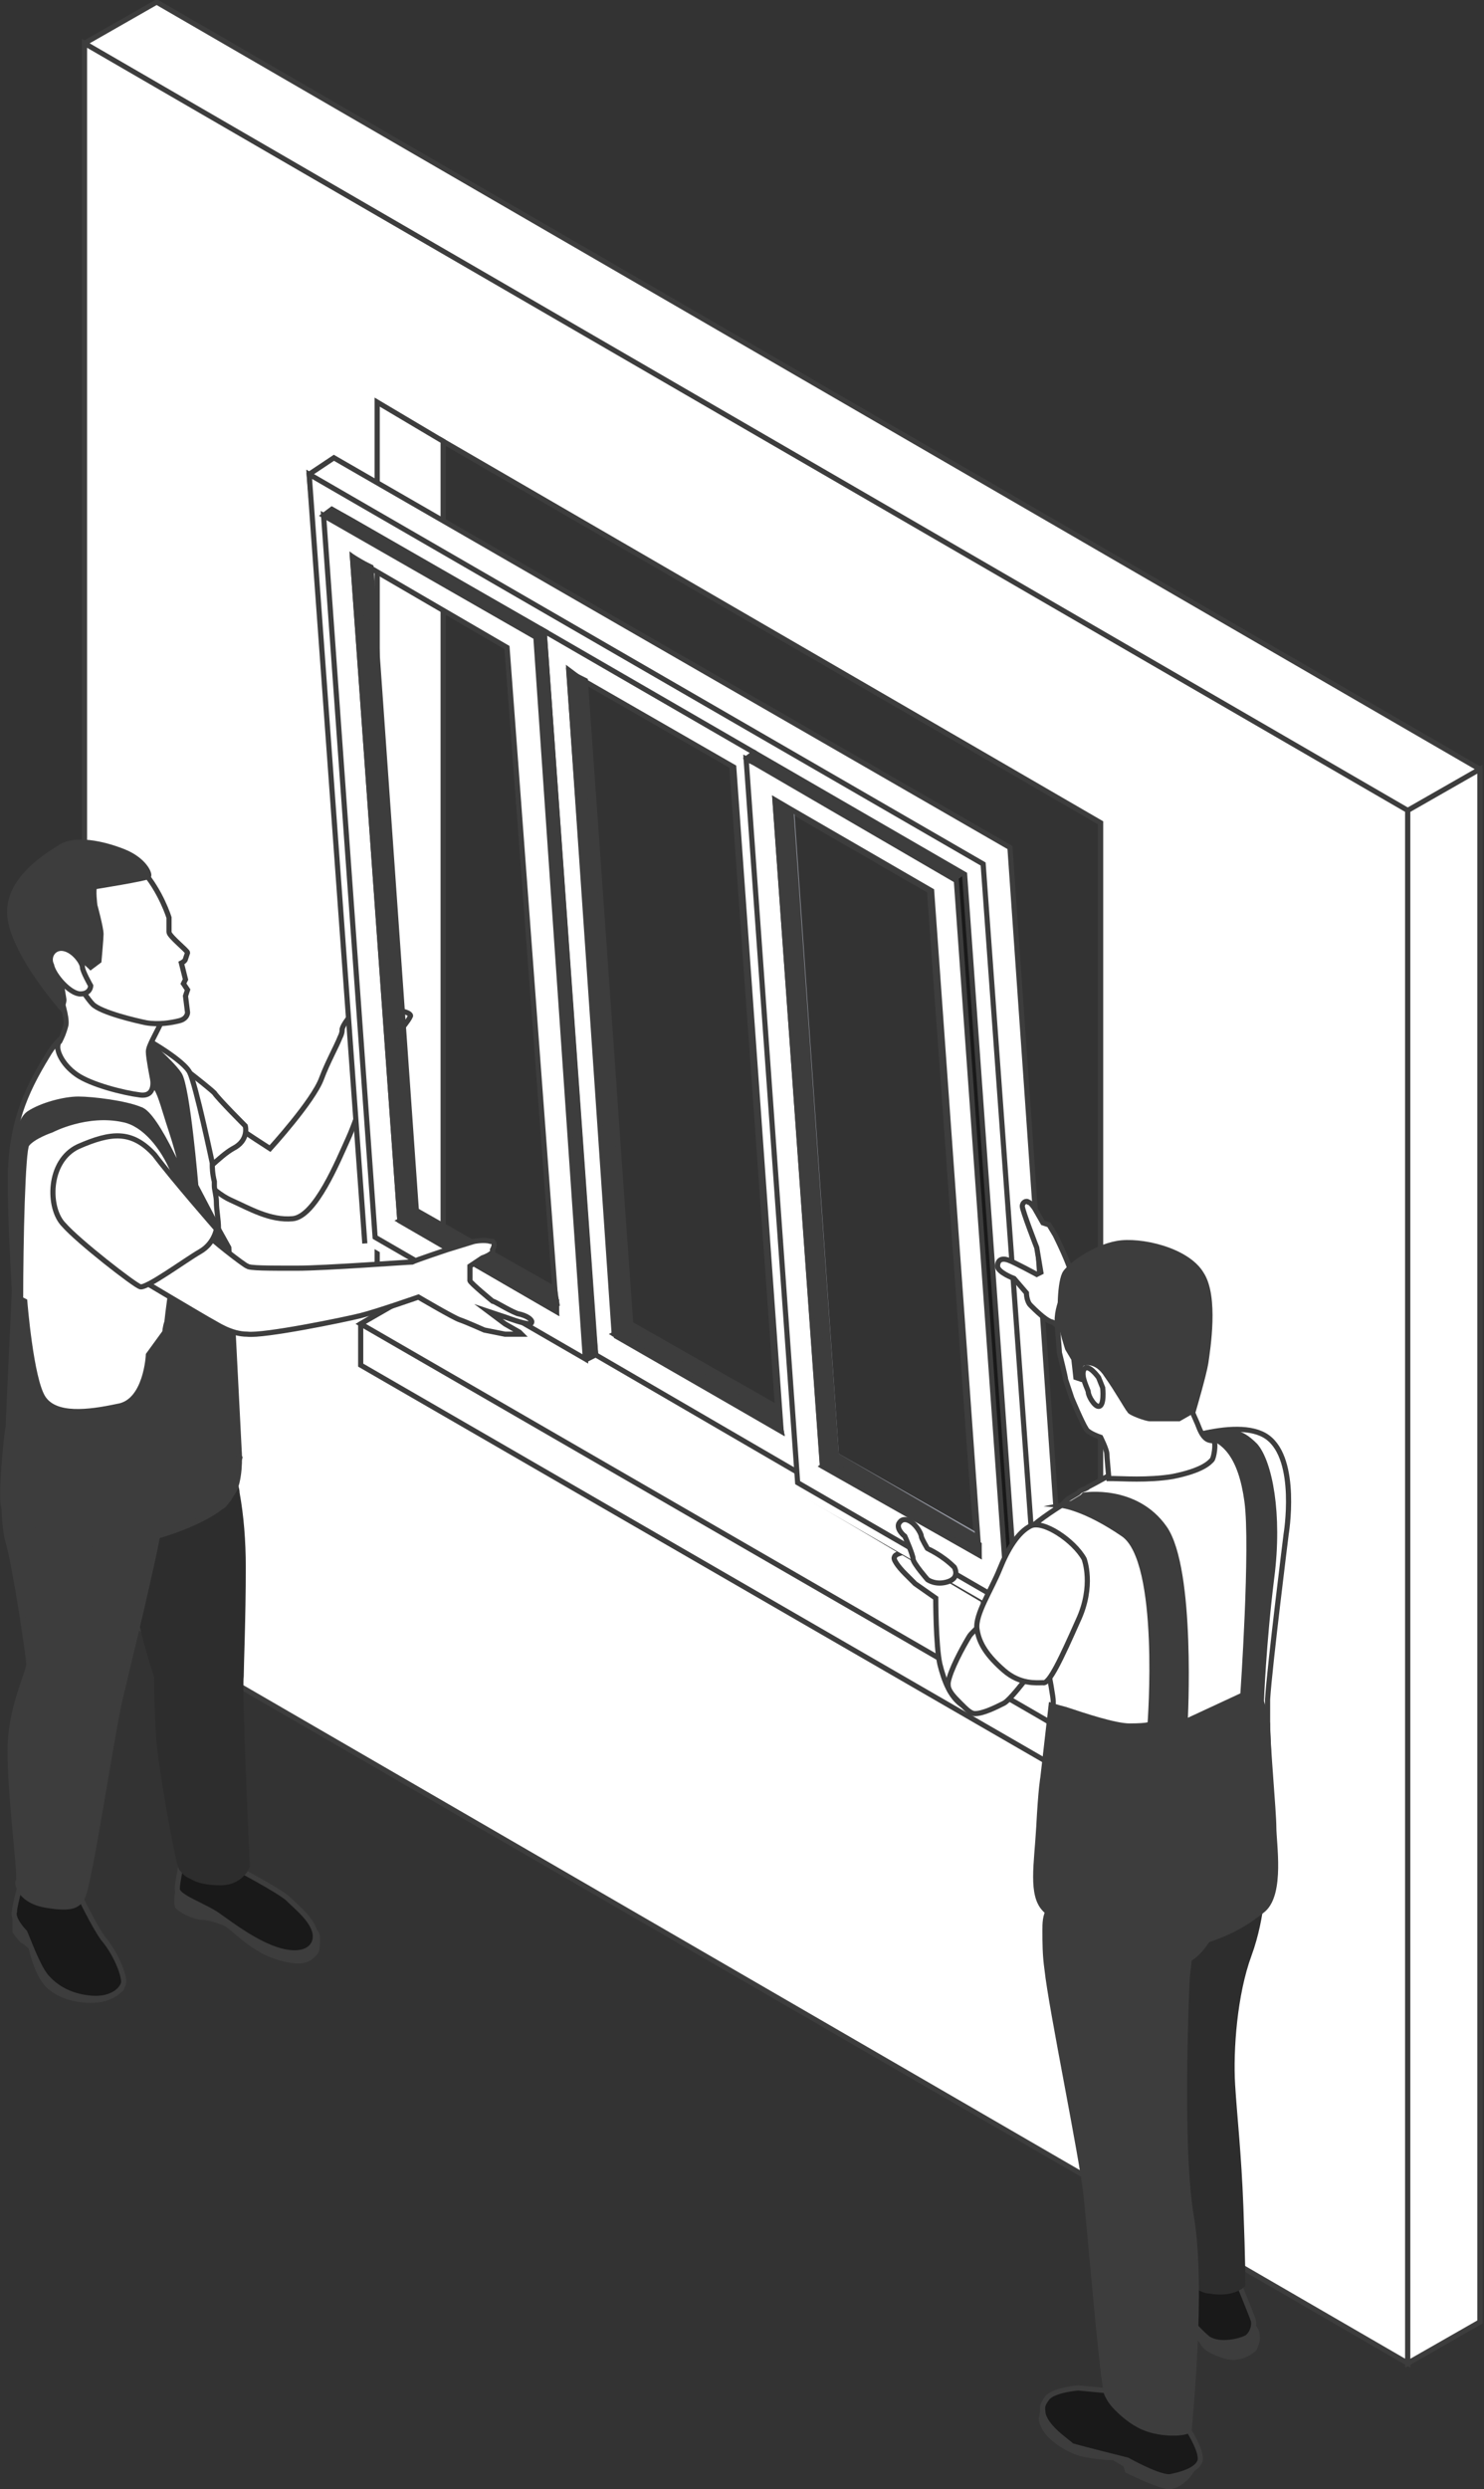 <?xml version="1.0" encoding="UTF-8"?> <!-- Generator: Adobe Illustrator 23.0.0, SVG Export Plug-In . SVG Version: 6.00 Build 0) --> <svg xmlns="http://www.w3.org/2000/svg" xmlns:xlink="http://www.w3.org/1999/xlink" id="layer" x="0px" y="0px" viewBox="0 0 72 120.7" style="enable-background:new 0 0 72 120.7;" xml:space="preserve"><rect x="0" y="0" width="72" height="120.7" fill="#333333" stroke="none"/> <style type="text/css"> .st0{fill:#FFFFFF;stroke:#3D3D3D;stroke-width:0.25;stroke-miterlimit:10;} .st1{fill:#B57745;} .st2{fill:#DBDCE0;} .st3{fill:#191919;stroke:#3D3D3D;stroke-width:0.25;stroke-miterlimit:10;} .st4{fill:#FFFEFF;} .st5{fill:#3D3D3D;stroke:#3D3D3D;stroke-width:0.25;stroke-miterlimit:10;} .st6{fill:#9497A1;} .st7{fill:#3D3D3D;} .st8{fill:#2D2D2D;stroke:#2D2D2D;stroke-width:0.25;stroke-miterlimit:10;} </style> <g> <g> <path class="st0" d="M7.6,0.1l-3.5,2L5,77.2l63.3,37.4l3.5-2V37.3L7.6,0.1z M53.4,80.4L21.5,61.9V21.4l31.9,18.5V80.4z"></path> <path class="st0" d="M4.1,2.1v75.3l64.2,37.2V39.3L4.1,2.1z M21.5,21.4l31.9,18.5v40.5L21.5,61.9V21.4z"></path> <polygon id="XMLID_88_" class="st0" points="18.3,19.5 18.3,63.7 21.5,61.9 21.5,21.4 "></polygon> <polygon id="XMLID_59_" class="st0" points="68.3,39.3 68.3,114.6 71.8,112.6 71.8,37.3 "></polygon> <g> <polygon class="st1" points="53.4,82.1 44.5,78.4 50.9,83.5 50.9,85.5 53.4,84.1 "></polygon> <polygon class="st0" points="50.9,83.5 18.7,63.5 17.5,64.2 17.5,66.2 50.9,85.5 "></polygon> <polygon class="st0" points="21.5,61.9 17.5,64.2 50.9,83.5 53.4,82.1 53.4,80.4 "></polygon> </g> </g> <g> <path class="st0" d="M19.9,49.3c-0.1,0.3-1.7,2.1-1.7,2.3c-0.1,0.1-0.8,2.5-1.3,3.6c-0.5,1.1-1.6,3.8-2.7,3.9 c-1.1,0.1-2.1-0.5-3-0.9c-0.9-0.4-1.9-1.6-1.9-1.6c-0.4-0.8-0.2-1.2,0.3-1.5c0.4-0.2,0.8-0.3,1.2-0.4c0.4-0.1,0.8-0.1,0.8,0 c0.1,0.1,1.5,1,1.5,1s2.1-2.3,2.5-3.4c0.3-0.8,0.7-1.5,0.9-2c0.1-0.2,0.1-0.3,0.1-0.4c0.1-0.4,0.9-1.2,1-1.3 c0-0.1,0.9,0.2,1.5,0.4C19.7,49,20,49.2,19.9,49.3z"></path> <path class="st0" d="M11.9,54.6c0,0,0.2,0.7-0.6,1.1C10.6,56.1,9.9,57,9.5,57c-0.5-0.1-2.6-5.2-2.3-5.4c0.3-0.2,0.2-0.7,0.4-0.7 c0.2,0,2.5,1.8,2.8,2.1C10.6,53.3,11.9,54.6,11.9,54.6z"></path> <path class="st0" d="M47.7,79.7c0,0,0,0.1,0,0.3c-0.1,0.7-0.5,2.6-0.9,2.7c0,0-0.1,0-0.1,0c0,0,0,0,0,0c-0.6-0.4-0.9-1.2-1.1-2 c-0.2-0.9-0.2-3.2-0.2-3.2l-1-0.7c0,0-0.2-0.2-0.5-0.5l0,0c-0.3-0.3-0.6-0.7-0.5-0.8c0-0.3,2.3-0.5,2.3-0.5l2,1.4l0.2,0.1 c0,0-0.1,0.4-0.2,0.6c-0.1,0.2,0,0.4,0,0.5c0,0.1,0.1,0.7,0.1,1.3C47.7,79.2,47.7,79.7,47.7,79.7z"></path> <g> <path class="st0" d="M27,63.1L19.8,59L17.9,32l-0.3-4.8L17.1,27v0l0.2,3.3l2.1,28.9l7.6,4.4L27,63.1z M17.1,27L17.1,27l0.4,0.3 L17.1,27z M49,41.1L16.2,22.2L15,23l3.1,36l0.1,1.1l0,0l32.2,19.1l1.2-0.8L49,41.1z M27.9,64.1L27,63.6l0-0.5L19.8,59L17.9,32 l-0.3-4.8L17.1,27v0l0.2,3.3l2.1,28.9l0,0L17.1,27h0L17,25.2l0-0.2l9.5,5.5l2.3,34.1L27.9,64.1z M29.8,64.7l-2.3-32.2l8,4.6 l2.3,32.2L29.8,64.7z M39.9,71.1l-2.1-28.9l-0.2-3.3l0.4,0.2l7.1,4.1l2.1,29.2l0.2,2.5l0,0.5L39.9,71.1z M17.1,27L17.1,27 l0.4,0.3L17.1,27z M27,63.1L19.8,59L17.9,32l-0.3-4.8L17.1,27v0l0.2,3.3l2.1,28.9l7.6,4.4L27,63.1z"></path> <g> <g> <g> <g> <path class="st0" d="M50.4,79.2l-2.7-37.3L15,23l2.7,37.3 M17.1,27L17.1,27l0.4,0.3l0.4,0.2l6.7,3.9L27,63.1l0,0.5l-7.6-4.4 l0,0L17.1,27L17.1,27z M37.6,38.8l0.4,0.2l7.1,4.1l2.1,29.2l0.2,2.5l0,0.5l-7.6-4.4l-2.1-28.9L37.6,38.8z M35.6,37.2 l2.3,32.2l-8-4.6l-2.3-32.2L35.6,37.2z"></path> <polygon class="st2" points="36.7,36.4 36.6,36.5 26.4,30.6 26.5,30.5 "></polygon> <path class="st0" d="M26.4,30.6l2.5,35.1l9.8,5.7l0.4,0.2l-2.5-35.1L26.4,30.6z M37.9,69.4l-8-4.6l-2.3-32.2l8,4.6L37.9,69.4 z"></path> <polygon class="st3" points="49.3,77.5 48.9,77.8 47.8,74.2 47.3,72.4 45.2,43.2 38.1,39.1 37.6,38.8 37.9,42.1 36.2,36.8 36.6,36.5 46.8,42.4 "></polygon> <polygon class="st4" points="47.9,75.2 47.5,74.9 47.3,72.4 45.2,43.2 38.1,39.1 38,38.6 45.6,42.9 47.8,74.2 "></polygon> <polygon class="st5" points="28.9,65.7 28.5,65.9 27.9,64.1 27.3,62.3 26.8,60.6 24.7,31.4 18,27.5 17.6,27.3 17.9,32 17.4,30.3 17.4,30.3 15.7,25 16.1,24.7 17,25.2 26.4,30.6 28.8,64.6 "></polygon> <polygon class="st5" points="26.4,30.6 26,30.9 15.7,25 16.1,24.7 "></polygon> <polygon class="st4" points="27.4,63.3 27,63.1 26.8,60.6 24.7,31.4 18,27.5 17.6,27.3 17.5,26.7 25.1,31.1 27.3,62.3 "></polygon> </g> <g> <g> <polygon class="st6" points="38,38.6 40.3,70.8 47.9,75.2 47.9,74.6 40.7,70.5 38.5,38.8 "></polygon> <polygon class="st5" points="27.6,32.5 29.8,64.7 37.9,69.4 37.8,68.9 30.2,64.5 28,32.8 "></polygon> <polygon class="st5" points="37.8,68.9 37.9,69.4 29.8,64.7 30.2,64.5 "></polygon> <polygon class="st6" points="17.5,26.7 19.8,59 27.4,63.3 27.4,62.8 20.2,58.7 18,27 "></polygon> <path class="st0" d="M36.6,37l-0.4-0.2l2.5,35.1l10.2,5.9l-2.5-35.1L36.6,37z M47.5,75.4l-7.6-4.4l-2.3-32.2l7.6,4.4 L47.5,75.4z"></path> <path class="st0" d="M15.7,25L18.2,60l0,0l10.2,5.9L26,30.9L15.7,25z M27,63.6l-7.6-4.4L17.1,27l0.4,0.3l0.4,0.2l6.7,3.9 L27,63.6z"></path> <polygon class="st5" points="37.6,38.8 39.9,71.1 47.5,75.4 47.5,74.9 40.3,70.8 38.1,39.1 "></polygon> <polygon class="st5" points="47.5,74.9 47.5,75.4 39.9,71.1 40.3,70.8 "></polygon> <polygon class="st5" points="17.1,27 19.4,59.2 27,63.6 27,63.1 19.8,59 17.6,27.3 "></polygon> <polygon class="st5" points="27,63.1 27,63.6 19.4,59.2 19.8,59 "></polygon> </g> </g> </g> <polygon class="st5" points="17.6,27.3 19.8,59 27,63.1 26.9,62.5 20.2,58.7 18,27.5 "></polygon> </g> <polygon class="st5" points="28,32.8 30.2,64.5 37.8,68.9 37.8,68.3 30.6,64.2 28.4,33 "></polygon> <polygon class="st7" points="38.1,39.1 40.3,70.8 47.5,74.9 47.4,74.4 40.7,70.5 38.5,39.3 "></polygon> <polygon class="st7" points="46.8,42.4 46.4,42.7 36.2,36.8 36.6,36.5 "></polygon> </g> </g> <path class="st7" d="M8.9,91.1c0,0-0.3,0.4-0.4,0.5c0,0.2-0.1,0.6,0,0.9c0.1,0.2,0.9,0.6,1.3,0.6c0.3,0,0.9,0.2,1.1,0.3 c0.2,0.1,0.9,0.8,1.6,1.2c0.6,0.4,1.7,0.7,2.2,0.6s0.8-0.5,0.8-0.7c0-0.1,0.1-0.7-0.1-0.9c-0.2-0.2-3.2-1.1-3.2-1.1L8.9,91.1z"></path> <path class="st3" d="M8.9,90c0,0-0.3,1.2-0.3,1.6c0,0.4,1.3,0.8,2,1.3c0.7,0.5,1.9,1.4,3,1.7c1.1,0.3,1.7-0.1,1.7-0.7 c0-0.7-0.9-1.4-1.3-1.8c-0.4-0.4-2.7-1.6-2.7-1.6l-0.7-0.8L8.9,90z"></path> <path class="st8" d="M6.1,73.3c0,0.3,0,0.7,0.1,1c0,0.2,0,0.3,0.1,0.5c0.1,0.8,0.3,1.6,0.3,2.1c0,1.4,1,4.4,1,4.4s0,1.5,0.1,3 c0.1,1.4,0.9,5.9,1.1,6.3c0.1,0.1,0.2,0.3,0.5,0.4c0.3,0.2,0.8,0.3,1.4,0.3c1,0,1.3-0.8,1.3-0.8s-0.4-8.4-0.3-9.2 c0-0.5,0.1-2.8,0.1-5.3c0-1.3-0.1-2.5-0.3-3.6c0-0.2-0.1-0.4-0.1-0.6c0-0.1,0-0.2,0-0.2c-0.2-1.1-0.7-1.5-1.3-1.6 c-1-0.1-2.2,0.8-3.1,1.5C6.3,71.8,6.2,72.5,6.1,73.3z"></path> <path class="st7" d="M0.9,92.4c0,0-0.4,0.1-0.3,0.5c0,0.4,0,0.8,0,0.8S0.8,94,1,94.2c0.2,0.1,0.4,0.3,0.4,0.3s0.3,1.5,1,2 C3,97,4,97.2,4.8,97.1S6,96.5,6,96.5s0.1-0.4,0-0.7c-0.1-0.3-1.9-1.2-1.9-1.2L0.9,92.4z"></path> <path class="st3" d="M3.8,91.8c0,0,0.7,1.5,1.2,2.2c0.6,0.7,1,1.7,1,2.1c0,0.3-0.5,0.9-1.6,0.8c-1.1-0.1-1.8-0.6-2.2-1.1 c-0.4-0.5-0.9-1.9-1-2.1c-0.2-0.2-0.6-0.7-0.5-1c0-0.3,0.4-1.7,0.4-1.7L3.8,91.8z"></path> <path class="st5" d="M7.7,74.1c-0.1,1-1.5,6.7-1.9,8.4C5.4,84.3,4.3,91.6,4,92c-0.2,0.4-0.5,0.6-1.7,0.4C1.6,92.3,1.2,92,1,91.7 c-0.1-0.2-0.2-0.4-0.1-0.5c0.1-0.3-0.5-4.8-0.4-6.7c0.1-1.9,0.9-3.4,0.9-3.8c0-0.4-0.7-4.9-1-5.9c-0.3-1-0.2-3.2-0.2-3.2l1.6-3.4 l0.2-0.4c0,0,5.2,2.1,5.2,2.3C7,70.3,7.8,73.1,7.7,74.1z"></path> <path class="st0" d="M0.3,71.2c0,0.3,0.1,2.7,3.3,3.1c0.9,0.1,1.8,0.1,2.6-0.1c1.6-0.2,2.9-0.8,3.6-1.2c0.1-0.1,0.3-0.2,0.4-0.2 c0.1,0,0.1-0.1,0.1-0.1c0.3-0.3,0.7-0.9,1-1.3c0.2-0.3,0.3-0.6,0.3-0.6S11.1,68,11,64.6c0-1.6-0.2-3.4-0.4-5 c0-0.5-0.1-0.9-0.1-1.3c0,0,0,0,0,0c0-0.3-0.1-0.6-0.1-0.8c0-0.1,0-0.1,0-0.2c-0.1-0.4-0.1-0.7-0.1-0.8c0,0,0-0.1,0-0.1 c0,0-0.8-3.8-1.1-4.4C9,51.6,8,50.9,7.1,50.4c-0.3-0.2-0.6-0.3-0.9-0.4c-1.2-0.4-2.8-0.7-3.9,1.2c-1.1,1.8-1.8,3.4-1.8,6.1 c0,1.5,0.1,3.6,0.2,5.3v0c0,0.3,0,0.6,0.1,0.9c0,0.5,0,0.8,0,1c0,0.4,0,0.7,0,0.8C0.6,66,0.3,71,0.3,71.2z"></path> <path class="st5" d="M0.2,73.1c1,1.2,2.9,1.9,5.2,1.8c0.3,0,0.6,0,0.9-0.1c1.7-0.3,3.5-1,4.4-1.7c0,0,0,0,0,0 c0.2-0.1,0.3-0.3,0.4-0.4c0.1-0.2,0.2-0.3,0.3-0.5c0.3-0.8,0.2-1.9,0.2-1.9l-0.5-9.8l-0.5-0.9l-1.1-2.1c0,0-0.4-4.8-0.8-5.4 c-0.4-0.6-1.7-1.7-1.7-1.7l-1.5-0.4c0,0,1.7,2.1,2.1,2.8c0.2,0.3,0.4,1.1,0.7,2c0.4,1.2,0.7,2.6,0.8,2.7c0-0.1-0.4-0.8-0.8-1.6 c-0.5-1-1.1-2-1.5-2.1c-0.7-0.3-2.3-0.5-3-0.5c-0.7,0-1.8,0.3-2.4,0.7s-0.9,2.6-0.9,2.9c0,0.2,0.1,3.4,0.2,5.6l0,0 c0,0.2-0.3,6.3-0.3,6.7C0.3,69.5,0,72.9,0.2,73.1z M8.8,59.3c-0.2,1.2-0.6,3.8-0.7,4.8C8,64.4,8,64.6,8,64.6l-0.8,1.1 c0,0-0.1,2.3-1.5,2.5c-1.4,0.3-3,0.5-3.6-0.4c-0.6-0.9-0.9-4.7-0.9-4.7L1,63c0-2.8,0.1-7.2,0.3-7.5c0.3-0.4,1.2-0.7,1.2-0.7 s1.7-0.9,3.5-0.5c1,0.2,1.9,1.3,2.4,2.5C8.7,57.7,8.9,58.6,8.8,59.3z"></path> <path class="st0" d="M7.9,49.4c-0.3,0.7-0.7,1.3-0.7,1.6c0,0.3,0.2,1.3,0.2,1.3s0.2,0.9-0.6,0.8c-0.8-0.1-2.4-0.5-3.1-1 c-0.7-0.5-0.9-1.1-0.9-1.3c0-0.1,0-0.2,0.1-0.3c0.1-0.2,0.2-0.4,0.3-0.8c0.1-0.8-1-3.2-1-3.2s1-3.3,2.8-2.1c1.6,1,2.9,3.4,3,4.6 C8,49.1,8,49.3,7.9,49.4z"></path> <path class="st0" d="M9.1,49.1c0,0,0,0.3-0.4,0.4c-0.4,0.1-1,0.2-1.6,0.1c-0.5-0.1-2.2-0.5-2.6-0.9c-0.4-0.4-1.8-2.6-1.7-3.2 c0.1-0.6-0.6-2.9,0.4-3.4c1-0.5,2.8-0.9,3.7,0.1c0.9,1,1.3,2.3,1.3,2.3s0,0.5,0,0.7c0,0.2,0.9,0.9,0.9,1c0,0-0.1,0.3-0.1,0.3 c0,0.1-0.2,0.2-0.2,0.2l0.2,0.8l-0.1,0.2L9.1,48L9,48.3L9.1,49.1z"></path> <path class="st5" d="M4.6,43.9c0,0,0.3,1.1,0.3,1.4c0,0.2-0.1,1.3-0.1,1.3l-0.4,0.3c0,0-0.9-0.9-1.3-0.6c-0.4,0.4,0,2,0,2.2 c0,0.1-0.1,0.4-0.1,0.4s-2.2-2.5-2.5-4.3c-0.3-1.8,1.6-3,2.4-3.5c0.7-0.5,2.1-0.2,3.1,0.2c1,0.4,1.3,1.1,1.2,1.2S4.6,43,4.6,43 C4.5,43.1,4.6,43.9,4.6,43.9z"></path> <path class="st0" d="M25.8,64.1c0,0,0,0.1-0.1,0.1c-0.3,0-1.1-0.3-1.1-0.3l-0.9-0.3l0.8,0.6l0.7,0.4l0.1,0.1l-0.8,0l-1-0.2 c0,0-0.9-0.4-1.2-0.5c-0.3-0.1-2-1.1-2-1.1s-2,0.7-2.8,0.9c-0.8,0.2-4.7,1-5.5,0.9c-0.8,0-1.5-0.5-1.7-0.6 c-0.2-0.1-3.9-2.3-3.9-2.3s0-0.2-0.1-0.4c-0.1-0.5-0.1-1.4,0.2-2.1c0.3-0.7,2.1-0.2,3,0.2c0.3,0.1,0.5,0.3,0.5,0.3 c0.1,0.2,1.9,1.6,2,1.6c0.1,0.1,1,0.1,2.4,0.1c1.4,0,5.4-0.3,5.6-0.3c0.2-0.1,1.7-0.6,1.7-0.6l1.3-0.4c0,0,0.5-0.1,0.8,0 c0.1,0,0.1,0,0.1,0c0.1,0.1,0.1,0.2,0,0.4C24,60.8,23.4,61,23.4,61l-0.3,0.2l-0.3,0.2c0,0,0,0.6,0,0.7c0,0.1,1.1,1,1.1,1l0,0 c0,0,0,0,0,0c0.1,0,0.7,0.4,1.2,0.6C25.6,63.8,25.8,64,25.8,64.1z"></path> <path class="st0" d="M10.5,59.6c0,0-0.1,0.7-0.8,1.1c-0.7,0.4-2.6,1.8-2.9,1.7s-3-2.2-3.7-3c-0.8-0.8-0.8-3.1,0.7-3.8 c1.6-0.7,2.6-0.8,3.7,0.4C8.4,57.2,10.5,59.6,10.5,59.6z"></path> <path class="st0" d="M4.4,47.8c0,0,0,0.4-0.5,0.4c-0.5,0-1.3-0.9-1.4-1.4c-0.2-0.4,0.1-0.9,0.6-0.8C3.6,46.1,4,46.7,4,46.9 C4,47.1,4.4,47.8,4.4,47.8z"></path> <g> <path class="st7" d="M60.6,112.5c0,0,0.4,0.2,0.5,0.6c0.1,0.5-0.1,0.7-0.1,0.8s-0.7,0.7-1.5,0.5c-0.7-0.2-1.1-0.4-1.3-0.8 c-0.3-0.3-0.6-1-0.9-1.1c-0.3-0.1-1.6-0.8-1.8-1c-0.2-0.2,0.4-0.8,0.4-0.8l2.4,0.6L60.6,112.5z"></path> <path class="st3" d="M60,110.5c0,0,0.7,1.7,0.8,2c0.1,0.3-0.1,0.8-0.4,0.9c-0.2,0.1-1.2,0.4-1.8,0c-0.6-0.5-0.9-1-1.4-1.4 c-0.5-0.4-1.3-0.6-1.4-0.9c-0.2-0.3,0.2-1.6,0.2-1.6l2.3,0.2L60,110.5z"></path> <path class="st8" d="M60.3,110.8c0,0-0.5,0.5-1.6,0.3c-0.2,0-0.4-0.1-0.6-0.2c-0.8-0.4-1.4-1.2-1.5-1.6c-0.1-0.5-0.7-8.6-0.7-9 c0-0.4-0.1-6.6-0.1-6.6s0.6-1.1,1-1.9c0.1-0.3,0.3-0.5,0.3-0.6c0.3-0.6,3.7-1.2,3.7-1.2l0.5,0.9c0,0,0,2-0.7,3.9 c-0.7,1.9-0.9,4.6-0.8,6.3c0.1,1.6,0.3,3.3,0.4,5.9C60.3,109.7,60.3,110.8,60.3,110.8z"></path> <path class="st7" d="M51,116.5l-0.5,0.2l-0.1,0.6c0,0,0,0.3,0.3,0.7c0.3,0.4,1,0.9,1.7,1.1c0.8,0.2,1.6,0.2,1.6,0.2l0.5,0.3 l0.1,0.3c0,0,1.4,0.7,2,0.8c0.6,0.1,1.2-0.6,1.3-0.8c0.2-0.2,0.2-0.8,0.1-0.9c-0.1-0.1-1.6-0.3-1.6-0.3l-3-0.4L51,116.5z"></path> <path class="st3" d="M54.4,116l-2.1-0.2c0,0-1.2,0.1-1.5,0.5c-0.3,0.4-0.2,0.5-0.2,0.7c0.1,0.7,1.2,1.4,1.4,1.6 c0.3,0.1,2.7,0.7,2.7,0.7s1.6,0.9,2.1,0.8c0.5-0.1,1.2-0.3,1.4-0.7s-0.5-1.5-0.5-1.5l-1.1-0.2L54.4,116z"></path> <path class="st0" d="M50.6,80.4c-0.3,0.3-1.5,2-1.9,2.2c-0.4,0.2-1,0.5-1.4,0.5c-0.2,0-0.4-0.2-0.7-0.5c0,0,0,0,0,0 c-0.3-0.3-0.6-0.6-0.6-0.9c0,0,0-0.1,0-0.1c0.1-0.6,0.7-1.7,1-2.2c0.1-0.2,0.4-0.4,0.6-0.7c0.4-0.4,0.9-0.7,0.9-0.7 s1.2,1,1.8,1.8C50.6,80.1,50.7,80.3,50.6,80.4z"></path> <path class="st0" d="M46.3,76c0,0,0.3,0.5-0.3,0.7c-0.6,0.2-1-0.1-1-0.1s-0.7-0.8-0.7-1c0-0.2-0.4-1.1-0.4-1.1s-0.4-0.3-0.3-0.6 c0.1-0.2,0.3-0.3,0.6-0.1c0.3,0.2,0.5,0.6,0.5,0.7c0,0.1,0.3,0.6,0.3,0.6S45.7,75.4,46.3,76z"></path> <path class="st0" d="M52.6,65.8c0,0-1.3-1.7-1.6-1.7c-0.3-0.1-0.8-0.6-1-0.8c-0.2-0.2-0.2-0.6-0.2-0.6l-0.6-0.7 c0,0-0.8-0.3-0.8-0.6c0-0.3,0.2-0.4,0.5-0.3c0.3,0.1,1.4,0.7,1.4,0.7l0.2-0.1l-0.2-1.2c0,0-0.7-1.8-0.7-2c0-0.2,0.2-0.3,0.3-0.2 c0.1,0,0.3,0.3,0.3,0.3l0.4,0.7l0.3,0.1l0.3,0.5c0,0,0.8,1.6,0.8,2c0.1,0.4,1.9,3.8,1.9,3.8L52.6,65.8z"></path> <path class="st0" d="M50.1,77c0.4,2.2,1,5.1,1,5.5c0,0,0,0.1,0,0.1c-0.1,1.1-0.4,6.9-0.4,7.3c0,0.4-0.1,1.6-0.1,1.6 s0.1,0.2,0.2,0.5c0.1,0.1,0.2,0.2,0.3,0.4c0.2,0.2,0.4,0.4,0.6,0.7c0.6,0.5,1.6,1.1,3,1.2c1.4,0.2,2.8-0.1,4-0.6 c1.7-0.7,2.9-1.7,3-2.1c0.1-0.6-0.1-5.3-0.2-7.9c0-0.1,0-0.1,0-0.1c0-0.5,0-0.9,0-1.2c0.1-1.6,0.9-8,0.9-8s0.6-3.6-0.9-4.7 c-1.5-1.1-5.3,0.5-5.3,0.5s-2.8,1.6-3.4,1.9c-0.1,0.1-0.2,0.1-0.4,0.2l-0.1,0.1l-0.5,0.3L51.5,73c-0.8,0.5-1.6,1.1-1.8,1.4 C49.6,74.5,49.8,75.7,50.1,77z"></path> <g> <path class="st5" d="M50.7,93.6c0,0.6,0,1.2,0.1,1.9c0.2,1.9,1.7,9.1,1.9,11c0.2,1.9,0.8,9.1,1,9.6c0.1,0.2,0.2,0.4,0.5,0.7 c0.4,0.4,0.9,0.8,1.5,1c0.9,0.3,2,0.2,2,0c0-0.2,0.7-6.8,0.1-10.3c-0.6-3.5-0.2-11.6-0.2-11.6l0.1-0.9c0,0,0.4-0.2,0.8-0.8 c0.1-0.1,0.1-0.2,0.2-0.4c0.2-0.4,0.4-0.9,0.4-1.5c0.3-2-4.6-4.4-4.6-4.4l-3.2,3.3l-0.3,0.3l-0.1,0.1c0,0,0,0.1,0,0.4 c0,0.2,0,0.4,0,0.6C50.7,92.9,50.7,93.3,50.7,93.6z"></path> <path class="st5" d="M50.7,92.6L50.7,92.6c0.1,0.1,0.2,0.2,0.4,0.4c0.8,0.8,2.5,1.8,4.9,1.6c1-0.1,1.8-0.3,2.5-0.5 c1.3-0.4,2.2-1,2.8-1.5c0.9-0.8,0.5-3.2,0.5-4c0-0.7-0.3-4-0.3-4.9c0-0.1,0-0.1,0-0.1c0,0,0,0,0,0l-0.3-1.1c0,0,0.1-2.8,0.5-6 c0.4-3.1-0.1-5.6-0.8-6.4c-0.8-0.8-1.2-0.7-2.5-0.5c1,0.2,1.8,1,2.1,3.2c0.3,2.2-0.2,9.4-0.2,9.4l-2.8,1.3c0,0,0.4-7.4-1-9.4 c-1.4-2-3.9-1.6-3.9-1.6l-0.1,0.1l-0.5,0.3L51.5,73c0,0,1.1,0.1,3,1.4c1.9,1.3,1.3,9.2,1.3,9.2s0,0.1-1,0.1 c-0.7,0-2.2-0.5-3.1-0.8c-0.4-0.1-0.7-0.2-0.7-0.2l-0.4,3.5c0,0-0.1,0.5-0.2,2.4C50.3,90.4,50,91.9,50.7,92.6z"></path> </g> <path class="st0" d="M52.6,75.6c0,0,0.5,1.3-0.3,3c-0.8,1.8-1.4,3.1-1.7,3c-0.3,0-1.1,0.1-1.9-0.6c-0.8-0.7-1.2-1.3-1.3-2 c-0.1-0.7,0.7-1.9,1.1-2.9c0.4-1,0.9-1.8,1.5-2.1C50.6,73.7,52.1,74.7,52.6,75.6z"></path> <path class="st0" d="M58.8,70.8c-0.1,0.1-0.4,0.5-1.9,0.8c-1.2,0.2-2.5,0.1-2.9,0.1c-0.1,0-0.2,0-0.2,0s-0.1-1.1-0.1-1.2 c0-0.2-0.3-0.8-0.3-0.8s-0.6-0.2-0.7-0.4c0,0,0,0,0,0C52.5,69,52,67.8,52,67.8s-0.3-0.9-0.3-0.9c0-0.1-0.3-1.3-0.3-1.3 s0-0.1-0.1-1.3c-0.1-1.1,0.6-2,0.6-2l1.5,0.9l3.1,2c0,0,1.4,1.7,1.3,2.5c-0.1,0.7,0.1,0.8,0.4,1.6c0.3,0.7,0.6,0.5,0.7,0.6 C59,70,58.9,70.7,58.8,70.8z"></path> <path class="st5" d="M52.6,66.1c0,0,0.6-0.2,1.1,0.6c0.5,0.7,1,1.6,1.1,1.7c0,0.1,0.8,0.4,1,0.4c0.1,0,1.4,0,1.4,0l0.7-0.4 c0,0,0.5-1.7,0.6-2.3c0.1-0.7,0.5-3.2-0.2-4.3c-0.7-1.2-3-1.7-4.1-1.5c-1.1,0.2-2.2,1-2.5,1.4c-0.3,0.4-0.3,2.2-0.2,2.5 c0,0.3,0.3,1.2,0.3,1.2l0.3,0.5l0.1,0.9l0.3,0.1C52.3,66.9,52.3,66.1,52.6,66.1z"></path> <path class="st0" d="M53.5,67.3c0,0,0.1,0.9-0.2,0.9c-0.2,0-0.5-0.5-0.5-0.7c0-0.1-0.4-0.8-0.2-1.1c0.2-0.3,0.7,0.4,0.7,0.4 L53.5,67.3z"></path> </g> </g> </g> </svg> 